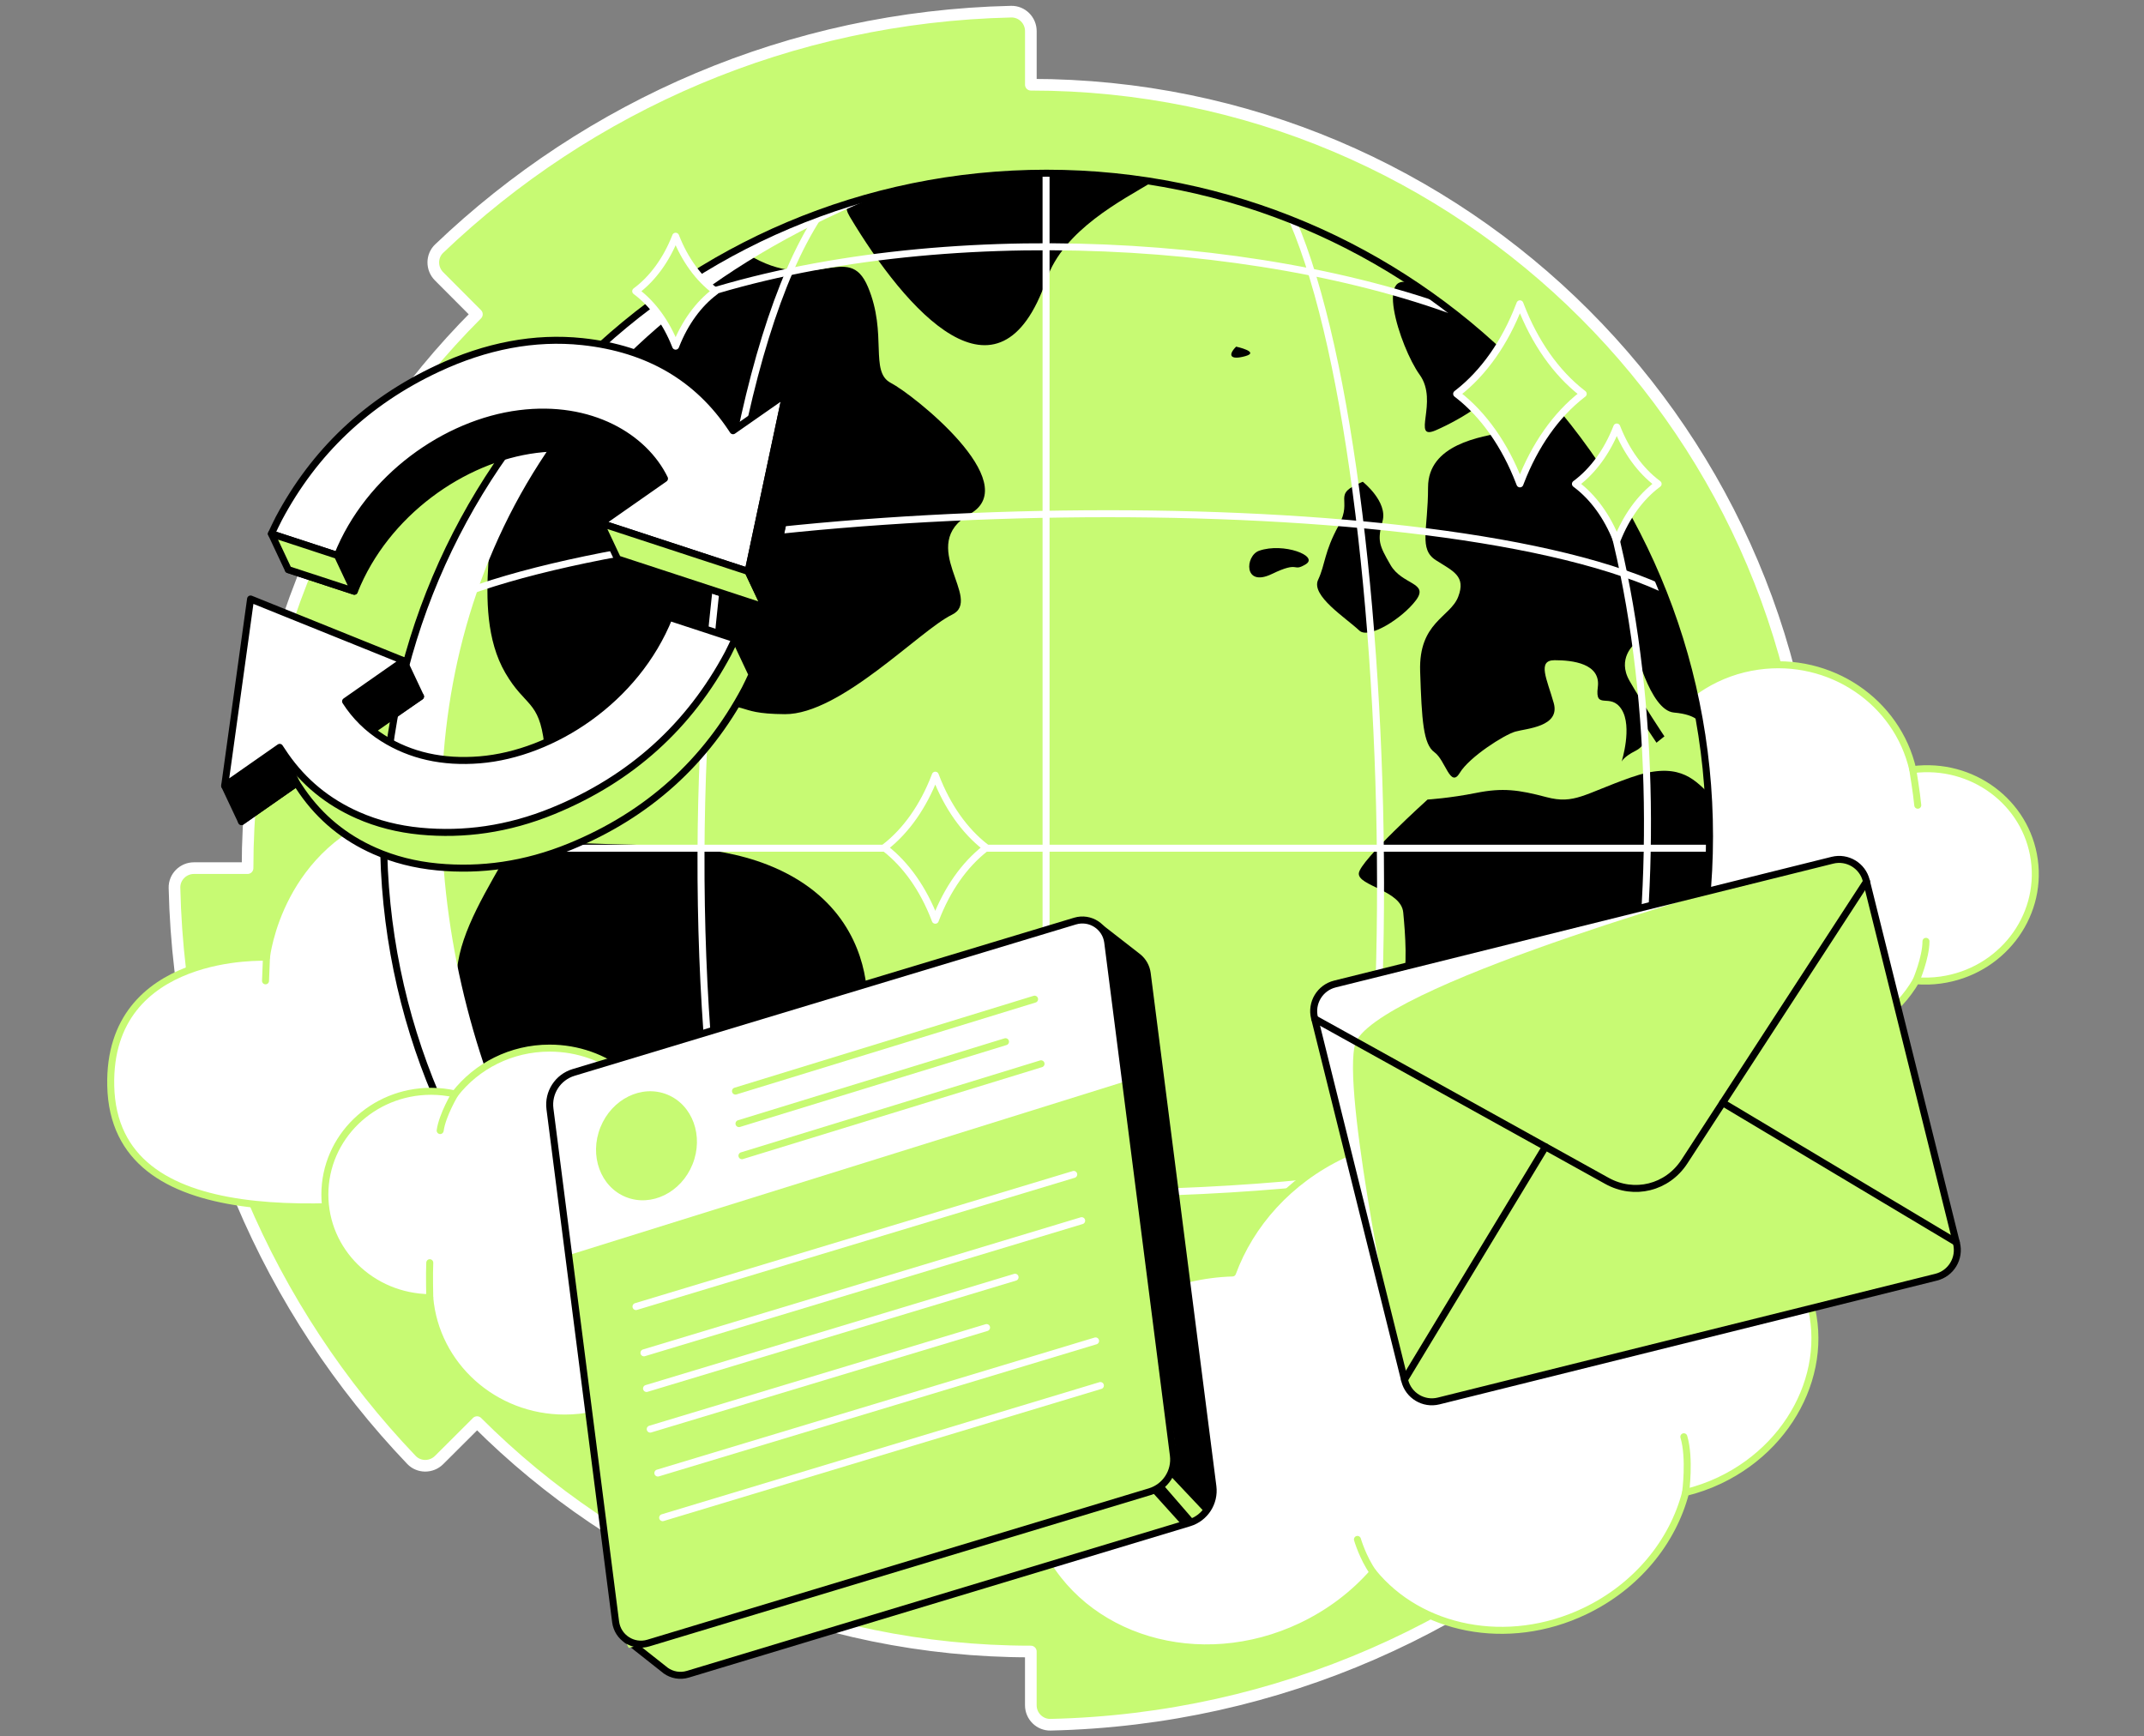 <svg width="368" height="298" viewBox="0 0 368 298" fill="none" xmlns="http://www.w3.org/2000/svg">
<rect x="0" y="0" width="368" height="298" fill="#808080" stroke="none"/>
<path d="M81.88 244.065C106.208 268.389 139.812 283.433 176.933 283.433V292.659C176.933 294.516 178.459 296.042 180.316 295.999C258.827 294.227 322.168 230.898 323.944 152.372C323.987 150.51 322.461 148.984 320.603 148.984H311.381C311.381 74.736 251.189 14.54 176.937 14.54V5.345C176.937 3.48 175.415 1.958 173.553 2.001C135.516 2.863 101.029 18.173 75.382 42.661C74.04 43.941 74.04 46.095 75.351 47.41L81.856 53.935C57.536 78.263 42.492 111.872 42.492 148.988H33.29C31.432 148.988 29.902 150.514 29.949 152.376C30.808 190.413 46.125 224.9 70.613 250.543C71.893 251.889 74.044 251.885 75.363 250.574L81.888 244.069L81.88 244.065Z" fill="#C7FA73" stroke="white" stroke-width="2" stroke-linecap="round" stroke-linejoin="round"/>
<path d="M45.735 164.298C45.735 164.298 18.503 163.022 19.007 186.335C19.561 212.092 57.513 207.885 81.494 204.849C105.471 201.813 98.469 142.479 98.469 142.479C98.469 142.479 87.57 132.239 67.694 138.448C47.819 144.657 45.735 164.302 45.735 164.302V164.298Z" fill="white" stroke="#C7FA73" stroke-width="1.2" stroke-linecap="round" stroke-linejoin="round"/>
<path d="M45.735 164.297L45.575 168.332" stroke="#C7FA73" stroke-width="1.2" stroke-linecap="round" stroke-linejoin="round"/>
<path d="M281.11 169.335C284.766 168.824 288.115 167.536 291.007 165.667C294.312 174.416 303.537 180.02 313.45 178.639C320.213 177.694 325.778 173.71 328.88 168.313C330.266 168.426 331.686 168.395 333.122 168.192C343.378 166.759 350.562 157.522 349.173 147.559C347.792 137.67 338.484 130.786 328.318 132.082C325.649 120.437 314.187 112.593 301.789 114.326C294.893 115.289 289.09 119.016 285.399 124.191C282.054 123.141 278.413 122.794 274.69 123.313C261.609 125.139 252.446 136.921 254.218 149.631C255.993 162.338 268.033 171.161 281.114 169.335H281.11Z" fill="white" stroke="#C7FA73" stroke-width="1.2" stroke-linecap="round" stroke-linejoin="round"/>
<path d="M328.88 168.314C328.88 168.314 330.57 164.38 330.577 161.551Z" fill="white"/>
<path d="M328.88 168.314C328.88 168.314 330.57 164.38 330.577 161.551" stroke="#C7FA73" stroke-width="1.2" stroke-linecap="round" stroke-linejoin="round"/>
<path d="M328.313 132.082C328.313 132.082 328.989 136.199 329.168 138.193Z" fill="white"/>
<path d="M328.313 132.082C328.313 132.082 328.989 136.199 329.168 138.193" stroke="#C7FA73" stroke-width="1.2" stroke-linecap="round" stroke-linejoin="round"/>
<path d="M291.006 165.667C290.347 163.533 290.37 161.105 290.37 161.105Z" fill="white"/>
<path d="M291.006 165.667C290.347 163.533 290.37 161.105 290.37 161.105" stroke="#C7FA73" stroke-width="1.2" stroke-linecap="round" stroke-linejoin="round"/>
<path d="M179.63 257.318C242.478 257.318 293.426 206.37 293.426 143.521C293.426 80.673 242.478 29.725 179.63 29.725C116.782 29.725 65.833 80.673 65.833 143.521C65.833 206.37 116.782 257.318 179.63 257.318Z" fill="#C7FA73"/>
<path d="M149.741 247.808C144.454 246.013 144.567 243.89 145.293 242.075C146.019 240.26 148.38 238.446 152.009 238.809C155.638 239.172 155.275 243.164 169.071 239.898C182.866 236.631 187.584 234.454 193.574 235.722C199.565 236.994 204.283 238.262 204.825 240.44C205.372 242.618 207.366 242.618 211.358 242.98C215.35 243.343 224.041 246.024 217.688 247.804C211.331 249.584 197.887 254.169 182.437 252.955C166.991 251.742 149.741 247.804 149.741 247.804V247.808Z" fill="black"/>
<path d="M243.666 49.441C235.292 44.207 240.31 59.673 243.666 64.301C247.023 68.93 242.121 75.736 246.476 73.831C250.831 71.927 257.637 67.841 256.275 65.663C254.913 63.486 258.816 61.8 258.816 61.8L266.679 70.241C266.679 70.241 262.808 73.398 258.453 74.159C254.098 74.92 245.114 76.282 245.114 83.63C245.114 90.979 243.479 94.249 246.476 96.153C249.47 98.058 251.647 98.877 250.289 102.417C248.927 105.957 243.483 106.772 243.756 115.213C244.029 123.654 244.303 127.736 246.207 129.098C248.111 130.46 248.931 135.362 250.562 132.638C252.197 129.914 258.184 126.105 260.092 125.559C261.996 125.012 267.835 124.743 266.687 120.657C265.536 116.575 263.776 113.305 266.836 113.305C269.895 113.305 274.793 113.851 274.25 117.933C273.704 122.015 276.428 118.749 278.332 121.746C280.237 124.739 278.332 130.73 278.332 130.73C278.332 130.73 278.606 129.914 280.783 128.825C282.961 127.736 282.688 125.012 282.688 125.012L284.323 127.463L285.685 126.374C285.685 126.374 281.872 120.657 279.694 116.844C277.517 113.032 280.51 110.581 280.51 110.581C280.51 110.581 283.113 121.918 287.316 122.288C291.519 122.659 291.796 124.22 291.796 124.22C291.796 124.22 287.48 102.529 278.332 86.501C269.185 70.473 251.393 54.268 243.67 49.441H243.666Z" fill="black"/>
<path d="M293.185 136.064C290.582 133.539 287.858 130.62 279.874 133.441C271.889 136.263 270.243 138.077 265.439 136.805C260.635 135.533 257.911 135.17 253.376 136.079C248.837 136.989 245.029 137.219 245.029 137.219C245.029 137.219 233.411 147.697 233.231 149.875C233.048 152.052 240.49 152.778 240.853 156.591C241.216 160.4 241.626 165.847 240.67 169.477C239.717 173.106 251.741 186.254 251.92 193.383C252.104 200.513 251.374 201.423 252.104 209.044C252.83 216.666 248.475 224.108 248.112 227.921C247.749 231.733 248.99 233.747 248.99 233.747C248.99 233.747 274.051 215.093 283.406 190.289C292.76 165.485 293.396 150.429 293.4 145.886C293.4 141.344 293.185 136.068 293.185 136.068V136.064Z" fill="black"/>
<path d="M233.91 82.678C228.376 84.945 232.322 85.538 229.781 90.163C227.241 94.791 227.514 96.789 226.242 99.509C224.969 102.233 230.983 106.019 233.321 108.22C234.956 109.757 240.716 106.108 243.03 103.025C245.344 99.939 240.665 100.415 238.675 96.969C236.685 93.519 236.392 92.793 237.305 89.437C238.218 86.081 233.91 82.678 233.91 82.678V82.678Z" fill="black"/>
<path d="M216.122 94.518C213.699 95.361 213.399 100.871 218.3 98.51C223.202 96.149 221.75 98.268 224.107 96.847C226.468 95.427 220.294 93.066 216.122 94.518V94.518Z" fill="black"/>
<path d="M212.173 59.49C210.721 60.942 211.123 61.851 213.738 61.125C216.349 60.4 212.173 59.49 212.173 59.49Z" fill="black"/>
<path d="M145.851 37.176C155.498 53.316 171.49 71.549 179.631 47.95C182.57 39.428 192.567 34.375 198.001 31.098C189.001 29.002 172.501 30.002 165.501 30.502C147.727 34.428 147.001 34.502 145.374 35.002C145.176 35.666 145.372 36.374 145.851 37.176Z" fill="black"/>
<path d="M112.918 49.354C116.501 51 121.501 44 128.317 43.613C139.817 50.767 145.581 41.174 148.977 49.245C152.372 57.315 149.195 63.809 152.918 65.725C156.641 67.641 175.896 82.826 166.51 88.188C157.125 93.55 168.891 102.849 163.392 105.503C157.894 108.157 144.274 122.627 134.713 122.565C125.156 122.502 129.952 120.2 118.131 121.527C106.311 122.853 83.867 143.974 100.48 144.727C110.693 145.191 122.03 144.594 131.747 148.411C144.668 153.488 148.001 163.139 148.715 169.227C149.964 179.896 140.61 175.073 146.456 195.764C152.302 216.455 141.905 215.089 143.806 222.047C145.702 229.005 127.224 241.435 123.899 242.637C115.95 245.509 114.01 228.377 105.924 215.702C102.755 210.734 80.086 191.748 78.435 168.813C77.502 155.833 94.923 140.34 93.413 127.669C92.511 120.102 90.158 121.37 86.736 115.489C80.183 104.231 86.747 86.947 83.032 84.792C92.501 73.5 83.032 84.792 92.501 73.5C105.512 63.588 112.918 49.354 112.918 49.354Z" fill="black"/>
<path d="M68.001 122.502C54.213 220.193 133.339 250.272 128.863 247.181C68.835 205.75 39.614 77.606 152.103 33.002C152.103 33.002 82.001 48.002 68.001 122.502Z" fill="white"/>
<path d="M179.548 262.15V29.814" stroke="white" stroke-width="1.2" stroke-linecap="round" stroke-linejoin="round"/>
<path d="M217.196 257.591C243.839 233.296 241.661 83.78 221.878 37.859" stroke="white" stroke-width="1.2" stroke-linecap="round" stroke-linejoin="round"/>
<path d="M254.847 240.096C281.294 214.606 291.194 135.71 274.753 83" stroke="white" stroke-width="1.2" stroke-linecap="round" stroke-linejoin="round"/>
<path d="M147.349 257.591C112.373 236.559 112.7 79.581 140.501 37.076" stroke="white" stroke-width="1.2" stroke-linecap="round" stroke-linejoin="round"/>
<path d="M62.973 145.574H300.225" stroke="white" stroke-width="1.2" stroke-linecap="round" stroke-linejoin="round"/>
<path d="M285.125 100.91C243.721 82.187 121.375 85.295 78.001 102.396" stroke="white" stroke-width="1.2" stroke-linecap="round" stroke-linejoin="round"/>
<path d="M248.707 53.121C210.271 39.383 150.87 37.919 111.5 53.774" stroke="white" stroke-width="1.2" stroke-linecap="round" stroke-linejoin="round"/>
<path d="M85.026 215.422C117.089 253.873 252.443 255.036 278.176 215.422" stroke="white" stroke-width="1.2" stroke-linecap="round" stroke-linejoin="round"/>
<path d="M67.532 177.773C92.886 212.166 273.033 215.421 295.672 177.773" stroke="white" stroke-width="1.2" stroke-linecap="round" stroke-linejoin="round"/>
<path d="M179.63 257.318C242.478 257.318 293.426 206.37 293.426 143.521C293.426 80.673 242.478 29.725 179.63 29.725C116.782 29.725 65.833 80.673 65.833 143.521C65.833 206.37 116.782 257.318 179.63 257.318Z" stroke="black" stroke-width="1.2" stroke-linecap="round" stroke-linejoin="round"/>
<path d="M124.226 193.181C120.636 193.181 117.241 193.973 114.204 195.382C112.199 186.515 104.07 179.877 94.337 179.877C87.699 179.877 81.806 182.968 78.091 187.744C76.772 187.452 75.402 187.288 73.989 187.288C63.921 187.288 55.761 195.218 55.761 204.997C55.761 214.777 63.8 222.582 73.763 222.703C74.77 234.278 84.749 243.367 96.924 243.367C103.691 243.367 109.783 240.557 114.029 236.073C117.108 237.536 120.566 238.356 124.222 238.356C137.061 238.356 147.473 228.244 147.473 215.768C147.473 203.292 137.065 193.181 124.222 193.181H124.226Z" fill="white" stroke="#C7FA73" stroke-width="1.2" stroke-linecap="round" stroke-linejoin="round"/>
<path d="M78.095 187.744C78.095 187.744 75.937 191.307 75.551 194.027Z" fill="white"/>
<path d="M78.095 187.744C78.095 187.744 75.937 191.307 75.551 194.027" stroke="#C7FA73" stroke-width="1.2" stroke-linecap="round" stroke-linejoin="round"/>
<path d="M73.767 222.703C73.767 222.703 73.669 218.649 73.767 216.705Z" fill="white"/>
<path d="M73.767 222.703C73.767 222.703 73.669 218.649 73.767 216.705" stroke="#C7FA73" stroke-width="1.2" stroke-linecap="round" stroke-linejoin="round"/>
<path d="M114.205 195.383C114.556 197.525 114.205 199.859 114.205 199.859Z" fill="white"/>
<path d="M114.205 195.383C114.556 197.525 114.205 199.859 114.205 199.859" stroke="#C7FA73" stroke-width="1.2" stroke-linecap="round" stroke-linejoin="round"/>
<path d="M223.373 279.082C228.251 276.764 232.396 273.572 235.674 269.837C243.709 279.715 258.73 282.825 271.955 276.542C280.974 272.257 287.136 264.557 289.321 256.14C291.288 255.66 293.247 254.977 295.167 254.067C308.849 247.566 315.191 232.307 309.337 219.983C303.526 207.753 287.885 203.019 274.273 209.306C265.977 195.374 246.971 190.371 230.429 198.231C221.231 202.601 214.639 210.075 211.549 218.469C206.491 218.617 201.297 219.811 196.329 222.176C178.881 230.469 170.787 249.931 178.256 265.646C185.726 281.362 205.925 287.379 223.373 279.086V279.082Z" fill="white" stroke="#C7FA73" stroke-width="1.2" stroke-linecap="round" stroke-linejoin="round"/>
<path d="M289.321 256.135C289.321 256.135 290.118 250.254 289.017 246.578Z" fill="white"/>
<path d="M289.321 256.135C289.321 256.135 290.118 250.254 289.017 246.578" stroke="#C7FA73" stroke-width="1.2" stroke-linecap="round" stroke-linejoin="round"/>
<path d="M274.273 209.303C274.273 209.303 276.833 214.349 277.863 216.858Z" fill="white"/>
<path d="M274.273 209.303C274.273 209.303 276.833 214.349 277.863 216.858" stroke="#C7FA73" stroke-width="1.2" stroke-linecap="round" stroke-linejoin="round"/>
<path d="M235.674 269.834C233.914 267.36 232.993 264.195 232.993 264.195Z" fill="white"/>
<path d="M235.674 269.834C233.914 267.36 232.993 264.195 232.993 264.195" stroke="#C7FA73" stroke-width="1.2" stroke-linecap="round" stroke-linejoin="round"/>
<path d="M60.814 101.469L49.477 97.754C49.903 96.872 50.285 95.998 50.742 95.143C56.806 83.732 65.86 75.088 77.974 69.414C86.309 65.507 94.665 63.904 102.832 64.77C114.255 65.984 122.708 71.08 128.421 79.627C128.511 79.759 128.597 79.892 128.71 80.064C131.711 77.972 134.696 75.884 137.775 73.738C135.613 83.927 133.471 94.027 131.309 104.212L106.009 95.923C109.646 93.379 113.295 90.827 116.944 88.278C113.467 81.153 104.284 75.584 92.03 77.133C79.445 78.725 66.172 88.052 60.818 101.465L60.814 101.469Z" fill="black" stroke="black" stroke-width="1.2" stroke-linecap="round" stroke-linejoin="round"/>
<path d="M126.178 109.636L122.904 113.757C121.183 113.195 119.465 112.629 117.748 112.067C112.035 126.307 97.768 135.51 85.248 136.536C78.868 137.059 73.33 135.798 68.604 132.817C65.99 131.166 63.851 129.063 62.208 126.499C65.552 124.161 68.838 121.863 72.179 119.529C63.379 115.981 54.672 112.473 45.9 108.934C44.413 119.65 42.938 130.284 41.455 140.993C44.639 138.768 47.753 136.594 50.899 134.397C51.242 134.912 51.55 135.385 51.87 135.845C54.984 140.317 59.113 143.752 64.331 146.046C67.632 147.498 71.207 148.411 75.055 148.778C82.501 149.488 90.103 148.458 97.803 145.309C111.235 139.81 121.233 130.725 127.871 118.268C128.308 117.445 128.675 116.602 129.073 115.771L126.182 109.628L126.178 109.636Z" fill="#C7FA73" stroke="black" stroke-width="1.2" stroke-linecap="round" stroke-linejoin="round"/>
<path d="M38.559 134.855L41.454 140.998L50.898 134.406L48.007 128.264L38.559 134.855Z" fill="black" stroke="black" stroke-width="1.2" stroke-linecap="round" stroke-linejoin="round"/>
<path d="M69.287 113.391L72.179 119.533L62.466 126.136L59.316 120.36L69.287 113.391Z" fill="black" stroke="black" stroke-width="1.2" stroke-linecap="round" stroke-linejoin="round"/>
<path d="M57.924 95.326L46.587 91.611C47.012 90.729 47.395 89.855 47.851 89C53.916 77.589 62.97 68.945 75.083 63.271C83.419 59.365 91.774 57.761 99.942 58.627C111.364 59.841 119.817 64.938 125.53 73.484C125.62 73.617 125.706 73.749 125.819 73.921C128.82 71.829 131.806 69.742 134.885 67.595C132.723 77.785 130.58 87.884 128.418 98.07L103.118 89.781C106.756 87.236 110.404 84.684 114.053 82.136C110.576 75.01 101.394 69.441 89.14 70.99C76.554 72.582 63.282 81.909 57.928 95.322L57.924 95.326Z" fill="white" stroke="black" stroke-width="1.2" stroke-linecap="round" stroke-linejoin="round"/>
<path d="M48.007 128.263C44.862 130.46 41.747 132.633 38.563 134.858C40.05 124.149 41.521 113.515 43.008 102.799C51.785 106.338 60.491 109.847 69.287 113.394C65.947 115.732 62.661 118.026 59.316 120.364C60.959 122.928 63.094 125.031 65.713 126.682C70.439 129.664 75.976 130.924 82.357 130.401C94.876 129.375 109.147 120.173 114.857 105.933L126.178 109.64C125.78 110.471 125.413 111.314 124.976 112.137C118.338 124.598 108.34 133.683 94.907 139.178C87.208 142.327 79.606 143.357 72.16 142.647C68.316 142.28 64.737 141.367 61.435 139.915C56.218 137.621 52.089 134.187 48.975 129.714C48.655 129.254 48.346 128.782 48.003 128.266L48.007 128.263Z" fill="white" stroke="black" stroke-width="1.2" stroke-linecap="round" stroke-linejoin="round"/>
<path d="M46.586 91.611L49.478 97.758L60.815 101.469L57.923 95.326L46.586 91.611Z" fill="#C7FA73" stroke="black" stroke-width="1.2" stroke-linecap="round" stroke-linejoin="round"/>
<path d="M103.113 89.785L106.005 95.928L131.305 104.217L128.409 98.07L103.113 89.785Z" fill="#C7FA73" stroke="black" stroke-width="1.2" stroke-linecap="round" stroke-linejoin="round"/>
<path d="M134.88 67.596L137.771 73.738L131.305 104.217L128.409 98.07L134.88 67.596Z" fill="black" stroke="black" stroke-width="1.2" stroke-linecap="round" stroke-linejoin="round"/>
<path d="M314.515 147.634L229.124 168.876C226.552 169.516 224.985 172.121 225.625 174.693L241.11 236.937C241.75 239.51 244.354 241.077 246.927 240.437L332.317 219.194C334.89 218.554 336.457 215.95 335.817 213.377L320.332 151.133C319.692 148.56 317.088 146.994 314.515 147.634Z" fill="#C7FA73"/>
<path d="M238.868 227.904C238.868 227.904 229.658 183.58 232.932 178.401C239.504 168.013 301.296 150.912 301.296 150.912L227.498 169L225.998 172L225.498 174L238.864 227.901L238.868 227.904Z" fill="white"/>
<path d="M314.515 147.634L229.124 168.876C226.552 169.516 224.985 172.121 225.625 174.693L241.11 236.937C241.75 239.51 244.354 241.077 246.927 240.437L332.317 219.194C334.89 218.554 336.457 215.95 335.817 213.377L320.332 151.133C319.692 148.56 317.088 146.994 314.515 147.634Z" stroke="black" stroke-width="1.2" stroke-linecap="round" stroke-linejoin="round"/>
<path d="M225.67 174.85L275.814 202.66C280.512 205.266 286.186 203.854 289.117 199.35L320.38 151.287" stroke="black" stroke-width="1.2" stroke-linecap="round" stroke-linejoin="round"/>
<path d="M241.074 236.768L265.269 196.814" stroke="black" stroke-width="1.2" stroke-linecap="round" stroke-linejoin="round"/>
<path d="M295.689 189.246L335.784 213.204" stroke="black" stroke-width="1.2" stroke-linecap="round" stroke-linejoin="round"/>
<path d="M195.376 164.267C195.317 164.216 195.255 164.169 195.192 164.122L189.007 159.311L188.499 164.267L105.228 189.399C102.531 190.214 100.818 192.856 101.173 195.651L112.061 280.701L107.566 281.416L113.888 286.407C114.016 286.52 114.145 286.626 114.286 286.723C115.339 287.461 116.709 287.738 118.063 287.332L204.129 261.357C206.826 260.541 208.539 257.899 208.184 255.105L196.913 167.069C196.765 165.917 196.191 164.946 195.38 164.267H195.376Z" fill="#C7FA73" stroke="black" stroke-width="1.2" stroke-linecap="round" stroke-linejoin="round"/>
<path d="M197.347 256.007L111.281 281.982C108.686 282.767 106.009 281.03 105.665 278.341L94.395 190.305C94.036 187.511 95.749 184.869 98.45 184.053L184.515 158.078C187.11 157.294 189.788 159.03 190.131 161.719L201.401 249.755C201.76 252.55 200.047 255.192 197.347 256.007Z" fill="white"/>
<path d="M97.213 215.53L193.183 185.574L201.402 249.755L201.722 254.602L110.442 282.196L107.91 282.817L105.666 278.34L97.213 215.53Z" fill="#C7FA73"/>
<path d="M197.347 256.007L111.281 281.982C108.686 282.767 106.009 281.03 105.665 278.341L94.395 190.305C94.036 187.511 95.749 184.869 98.45 184.053L184.515 158.078C187.11 157.294 189.788 159.03 190.131 161.719L201.401 249.755C201.76 252.55 200.047 255.192 197.347 256.007Z" stroke="black" stroke-width="1.2" stroke-linecap="round" stroke-linejoin="round"/>
<path d="M200.781 253.175L206.833 259.59L208.106 257.007L196.652 165.895L195.376 164.268L189.896 160.658L201.666 247.805L201.772 251.898L200.781 253.175Z" fill="black"/>
<path d="M199.575 254.738L205.008 261.01L202.881 261.735L197.624 255.913L199.575 254.738Z" fill="black"/>
<path d="M103.06 193.461C105.013 188.601 110.135 186.084 114.501 187.838C118.866 189.593 120.822 194.955 118.869 199.814C116.916 204.674 111.794 207.191 107.428 205.437C103.063 203.682 101.107 198.32 103.06 193.461Z" fill="#C7FA73"/>
<path d="M126.239 187.252L177.577 171.479" stroke="#C7FA73" stroke-width="1.2" stroke-linecap="round" stroke-linejoin="round"/>
<path d="M126.841 192.834L172.586 178.777" stroke="#C7FA73" stroke-width="1.2" stroke-linecap="round" stroke-linejoin="round"/>
<path d="M127.348 198.344L178.685 182.57" stroke="#C7FA73" stroke-width="1.2" stroke-linecap="round" stroke-linejoin="round"/>
<path d="M109.162 224.232L184.297 201.555" stroke="white" stroke-width="1.2" stroke-linecap="round" stroke-linejoin="round"/>
<path d="M110.528 232.172L185.659 209.494" stroke="white" stroke-width="1.2" stroke-linecap="round" stroke-linejoin="round"/>
<path d="M110.973 238.29L174.228 219.199" stroke="white" stroke-width="1.2" stroke-linecap="round" stroke-linejoin="round"/>
<path d="M111.605 245.263L169.335 227.838" stroke="white" stroke-width="1.2" stroke-linecap="round" stroke-linejoin="round"/>
<path d="M112.916 252.802L188.047 230.129" stroke="white" stroke-width="1.2" stroke-linecap="round" stroke-linejoin="round"/>
<path d="M113.739 260.464L188.874 237.787" stroke="white" stroke-width="1.2" stroke-linecap="round" stroke-linejoin="round"/>
<path d="M260.883 52.141L260.996 52.433C263.431 58.763 267.088 63.969 271.537 67.431L271.744 67.591L271.537 67.751C267.088 71.212 263.428 76.418 260.996 82.748L260.883 83.041L260.77 82.748C258.335 76.418 254.678 71.212 250.229 67.751L250.022 67.591L250.229 67.431C254.678 63.969 258.339 58.763 260.77 52.433L260.883 52.141Z" fill="#C7FA73" stroke="white" stroke-width="1.2" stroke-linecap="round" stroke-linejoin="round"/>
<path d="M160.535 133.039L160.624 133.277C162.583 138.374 165.53 142.569 169.116 145.355L169.284 145.484L169.116 145.613C165.534 148.403 162.587 152.594 160.624 157.691L160.535 157.929L160.445 157.691C158.486 152.594 155.539 148.399 151.953 145.613L151.785 145.484L151.953 145.355C155.535 142.565 158.482 138.374 160.445 133.277L160.535 133.039Z" fill="#C7FA73" stroke="white" stroke-width="1.2" stroke-linecap="round" stroke-linejoin="round"/>
<path d="M277.508 73.285L277.582 73.472C279.17 77.472 281.563 80.758 284.466 82.948L284.603 83.049L284.466 83.151C281.559 85.336 279.17 88.626 277.582 92.626L277.508 92.813L277.434 92.626C275.845 88.626 273.453 85.34 270.55 83.151L270.413 83.049L270.55 82.948C273.457 80.762 275.845 77.472 277.434 73.472L277.508 73.285Z" fill="#C7FA73" stroke="white" stroke-width="1.2" stroke-linecap="round" stroke-linejoin="round"/>
<path d="M115.968 40.543L116.038 40.722C117.575 44.586 119.882 47.763 122.692 49.878L122.82 49.975L122.692 50.073C119.882 52.188 117.575 55.365 116.038 59.228L115.968 59.408L115.897 59.228C114.36 55.365 112.053 52.188 109.244 50.073L109.115 49.975L109.244 49.878C112.053 47.763 114.36 44.586 115.897 40.722L115.968 40.543Z" fill="#C7FA73" stroke="white" stroke-width="1.2" stroke-linecap="round" stroke-linejoin="round"/>
</svg>
